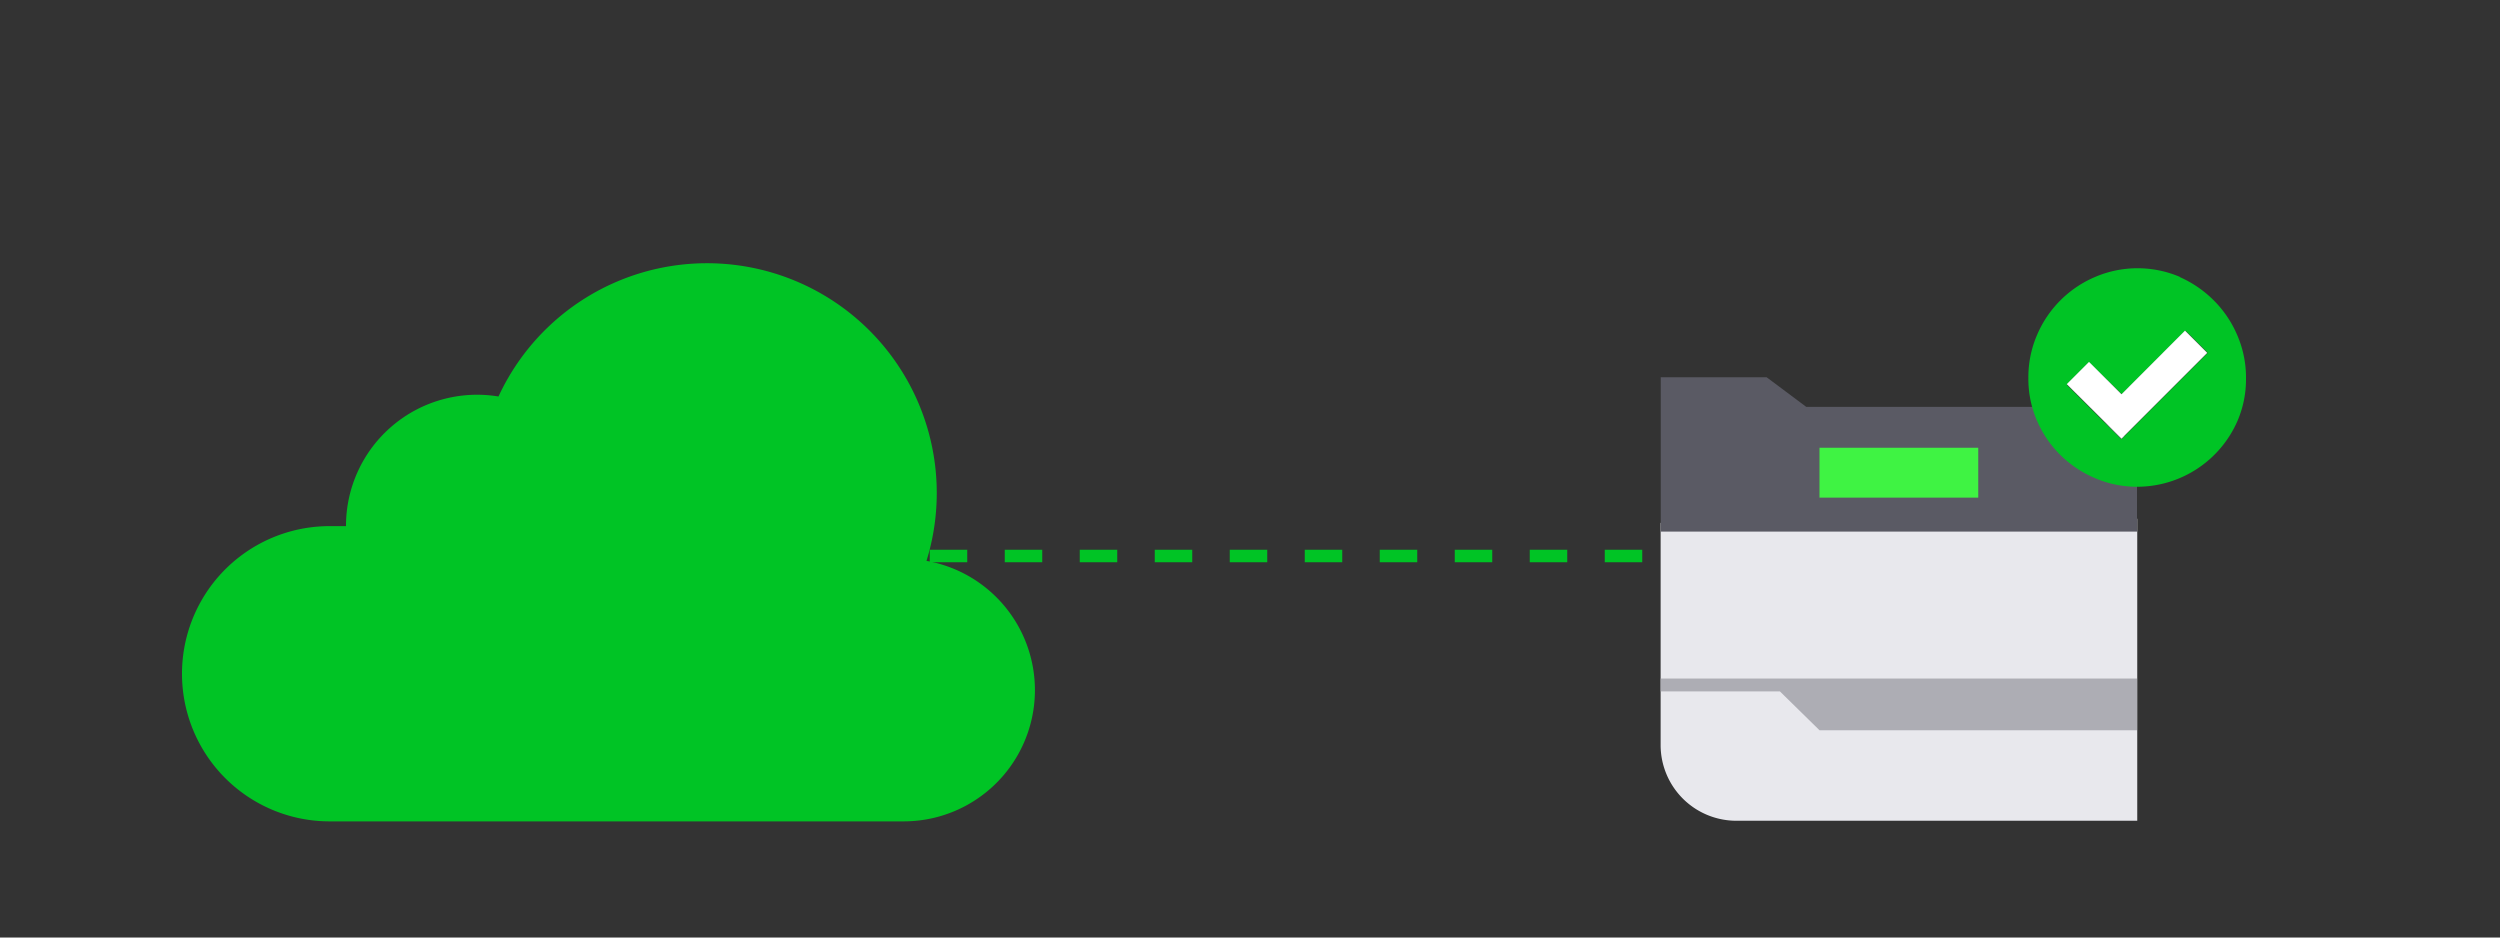 <svg id="Layer_1" data-name="Layer 1" xmlns="http://www.w3.org/2000/svg" viewBox="0 0 200 75"><rect x="0" y="0" width="200" height="75" fill="#333333" stroke="none"/><defs><style>.cls-1{fill:#00c425;}.cls-2{fill:none;stroke:#00c425;stroke-miterlimit:10;stroke-dasharray:3 3;}.cls-3{fill:#e8e8ed;}.cls-4{fill:#adadb4;}.cls-5{fill:#5a5a64;}.cls-6{fill:#3ff343;}.cls-7{fill:#fff;}</style></defs><path class="cls-1" d="M74.12,44.87A18.38,18.38,0,0,0,39.88,31.72a10.49,10.49,0,0,0-12.2,10.37H26.37a11.81,11.81,0,1,0,0,23.62H72.31a10.5,10.5,0,0,0,1.81-20.84"/><line class="cls-2" x1="62.38" y1="44.48" x2="140.29" y2="44.48"/><path class="cls-3" d="M132.85,41.83V59.66a6.06,6.06,0,0,0,6.13,6h32V41.5Z"/><polygon class="cls-4" points="132.86 54.28 132.86 55.31 142.39 55.31 145.56 58.42 170.96 58.42 170.96 54.28 132.86 54.28"/><polygon class="cls-5" points="144.5 32.55 141.33 30.18 132.86 30.18 132.86 42.53 170.96 42.53 170.96 35.56 166.46 32.55 144.5 32.55"/><rect class="cls-6" x="145.56" y="35.82" width="12.7" height="3.99"/><path class="cls-1" d="M174.37,22.16a9,9,0,0,1,2.77,1.91A8.8,8.8,0,0,1,179,26.86a8.53,8.53,0,0,1,.68,3.42,8.42,8.42,0,0,1-.68,3.39A8.76,8.76,0,0,1,171,38.94a8.44,8.44,0,0,1-3.4-.69,8.87,8.87,0,0,1-2.78-1.86,8.64,8.64,0,0,1-1.87-2.76,8.38,8.38,0,0,1-.68-3.39,8.51,8.51,0,0,1,.68-3.41,8.76,8.76,0,0,1,4.65-4.67,8.63,8.63,0,0,1,6.81,0m2.21,6.07-1.78-1.78-5.09,5.09L167.12,29l-1.78,1.78,4.37,4.36Z"/><polygon class="cls-7" points="176.58 28.23 174.8 26.45 169.72 31.54 167.12 28.95 165.34 30.73 169.72 35.09 176.58 28.23"/></svg>